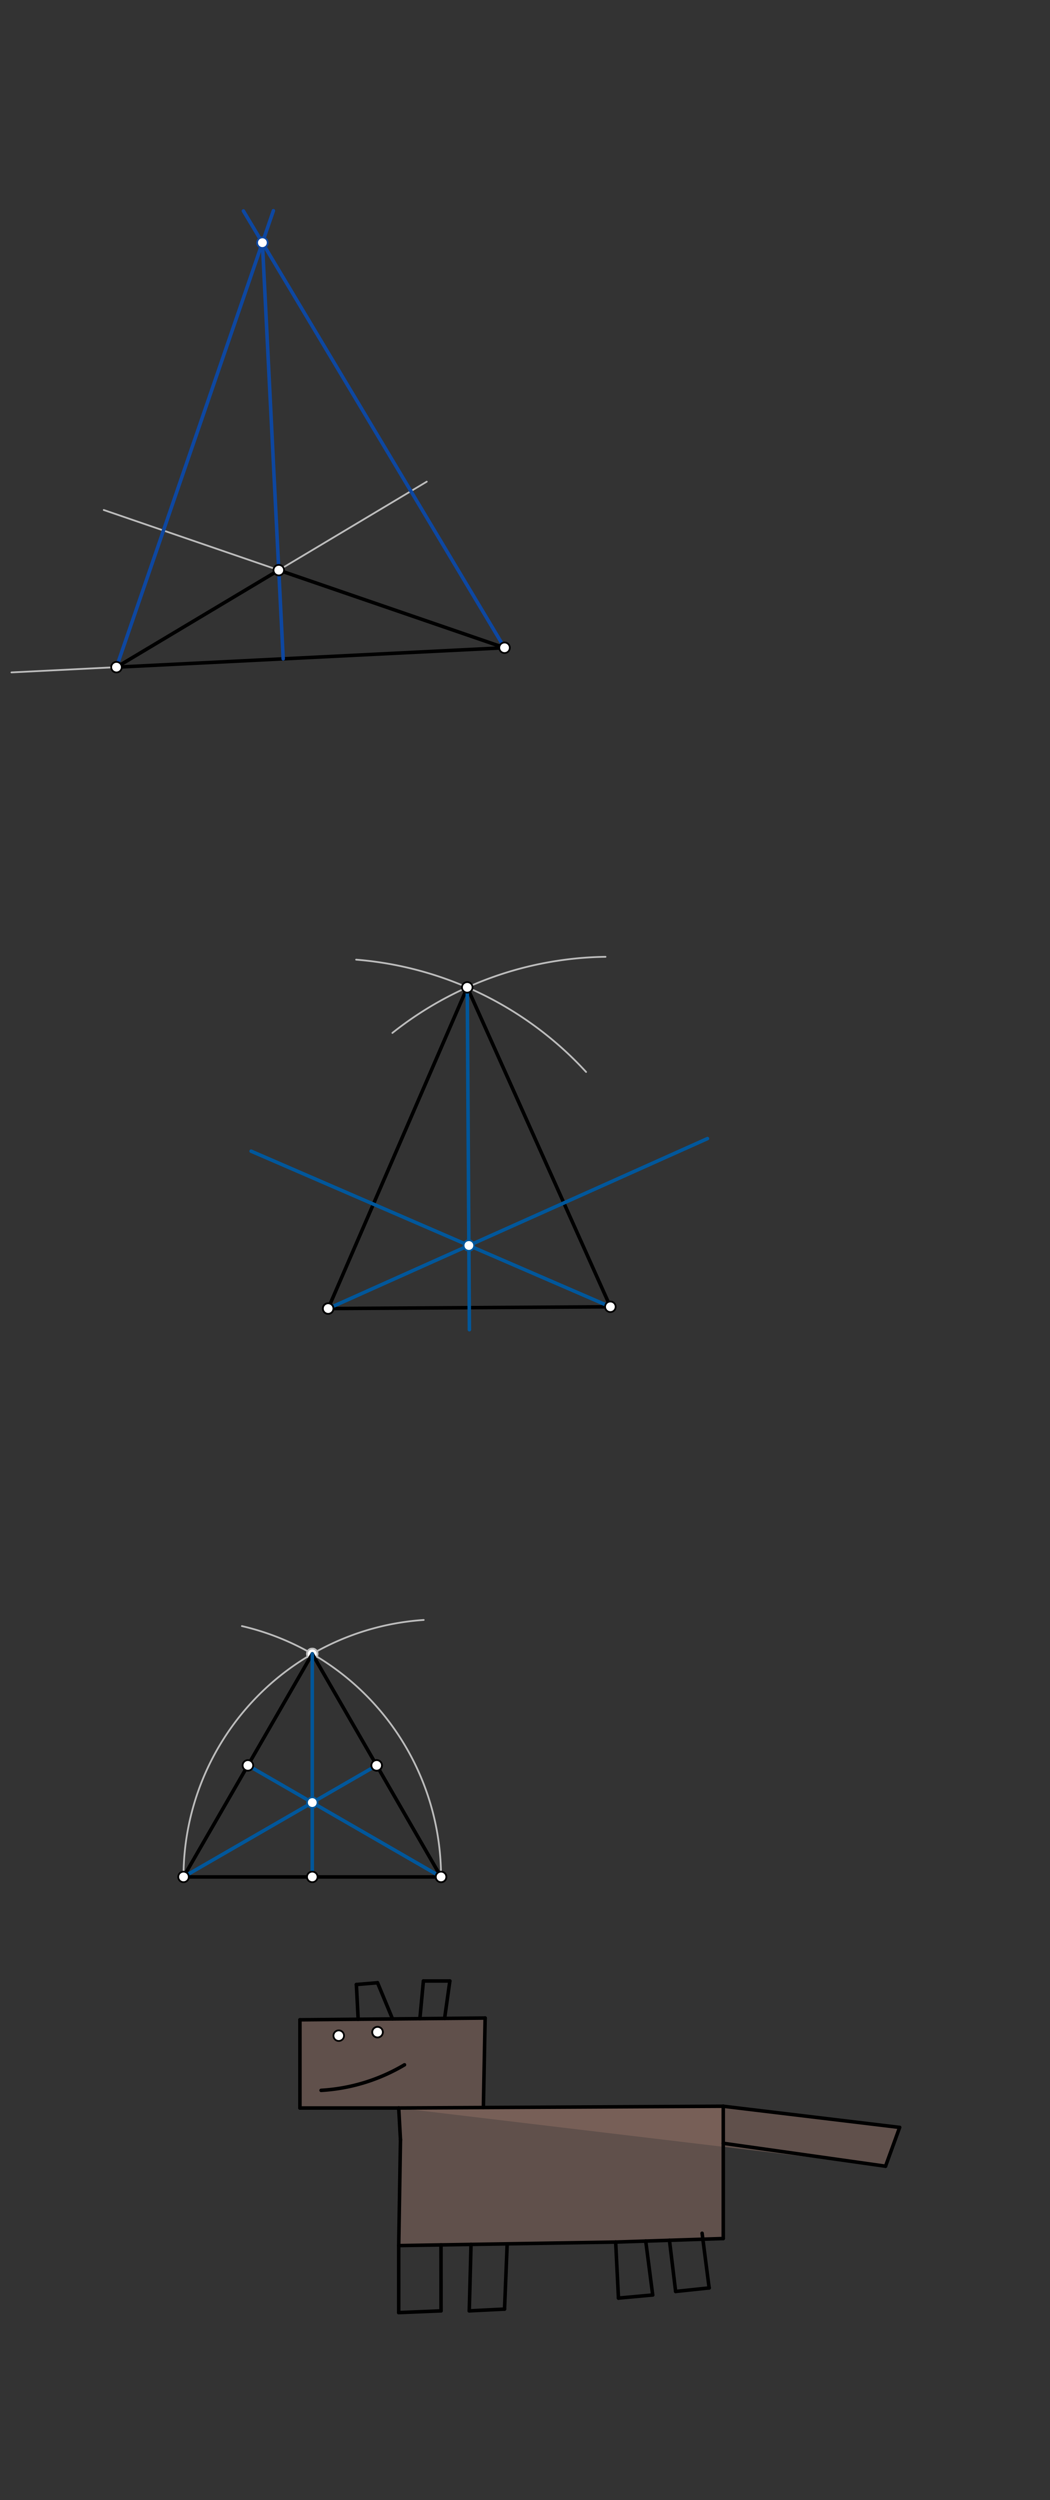 <svg xmlns="http://www.w3.org/2000/svg" class="svg--1it" height="100%" preserveAspectRatio="xMidYMid meet" viewBox="0 0 595.276 1417.323" width="100%"><rect x="0" y="0" width="595.276" height="1417.323" fill="#333333" stroke="none"/><defs><marker id="marker-arrow" markerHeight="16" markerUnits="userSpaceOnUse" markerWidth="24" orient="auto-start-reverse" refX="24" refY="4" viewBox="0 0 24 8"><path d="M 0 0 L 24 4 L 0 8 z" stroke="inherit"></path></marker></defs><g class="aux-layer--1FB"><g class="element--2qn"><line stroke="#BDBDBD" stroke-dasharray="none" stroke-linecap="round" stroke-width="1" x1="158.038" x2="58.824" y1="323.213" y2="289.108"></line></g><g class="element--2qn"><line stroke="#BDBDBD" stroke-dasharray="none" stroke-linecap="round" stroke-width="1" x1="158.038" x2="241.942" y1="323.213" y2="273.052"></line></g><g class="element--2qn"><line stroke="#BDBDBD" stroke-dasharray="none" stroke-linecap="round" stroke-width="1" x1="66.038" x2="6.486" y1="378.213" y2="381.19"></line></g><g class="element--2qn"><line stroke="#BDBDBD" stroke-dasharray="none" stroke-linecap="round" stroke-width="1" x1="158.038" x2="160.551" y1="323.213" y2="373.487"></line></g><g class="element--2qn"><path d="M 332.266 607.686 A 198.425 198.425 0 0 0 201.909 544.023" fill="none" stroke="#BDBDBD" stroke-dasharray="none" stroke-linecap="round" stroke-width="1"></path></g><g class="element--2qn"><path d="M 222.456 585.57 A 198.425 198.425 0 0 1 343.282 542.406" fill="none" stroke="#BDBDBD" stroke-dasharray="none" stroke-linecap="round" stroke-width="1"></path></g><g class="element--2qn"><path d="M 250.038 1064.013 A 146 146 0 0 0 137.151 921.817" fill="none" stroke="#BDBDBD" stroke-dasharray="none" stroke-linecap="round" stroke-width="1"></path></g><g class="element--2qn"><path d="M 104.038 1064.013 A 146 146 0 0 1 240.217 918.343" fill="none" stroke="#BDBDBD" stroke-dasharray="none" stroke-linecap="round" stroke-width="1"></path></g><g class="element--2qn"><circle cx="177.038" cy="937.573" r="3" stroke="#BDBDBD" stroke-width="1" fill="#ffffff"></circle>}</g><g class="element--2qn"><circle cx="177.038" cy="937.573" r="3" stroke="#BDBDBD" stroke-width="1" fill="#ffffff"></circle>}</g></g><g class="main-layer--3Vd"><g class="element--2qn"><g fill="#8D6E63" opacity="0.5"><path d="M 226.038 1195.013 L 410.038 1194.013 L 410.038 1194.013 L 410.038 1269.013 L 226.038 1273.013 L 226.038 1195.013 Z" stroke="none"></path></g></g><g class="element--2qn"><g fill="#8D6E63" opacity="0.5"><path d="M 226.038 1195.013 L 274.036 1194.752 L 274.036 1194.752 L 275.038 1144.013 L 170.038 1145.013 L 170.038 1195.013 L 226.038 1195.013 Z" stroke="none"></path></g></g><g class="element--2qn"><g fill="#8D6E63" opacity="0.5"><path d="M 226.038 1195.013 L 410.038 1194.013 L 410.038 1194.013 L 510.038 1206.013 L 502.038 1228.013 L 226.038 1195.013 Z" stroke="none"></path></g></g><g class="element--2qn"><line stroke="#000000" stroke-dasharray="none" stroke-linecap="round" stroke-width="2" x1="66.038" x2="158.038" y1="378.213" y2="323.213"></line></g><g class="element--2qn"><line stroke="#000000" stroke-dasharray="none" stroke-linecap="round" stroke-width="2" x1="158.038" x2="286.038" y1="323.213" y2="367.213"></line></g><g class="element--2qn"><line stroke="#000000" stroke-dasharray="none" stroke-linecap="round" stroke-width="2" x1="286.038" x2="66.038" y1="367.213" y2="378.213"></line></g><g class="element--2qn"><line stroke="#0D47A1" stroke-dasharray="none" stroke-linecap="round" stroke-width="2" x1="286.038" x2="137.999" y1="367.213" y2="119.584"></line></g><g class="element--2qn"><line stroke="#0D47A1" stroke-dasharray="none" stroke-linecap="round" stroke-width="2" x1="66.038" x2="154.989" y1="378.213" y2="119.446"></line></g><g class="element--2qn"><line stroke="#0D47A1" stroke-dasharray="none" stroke-linecap="round" stroke-width="2" x1="158.038" x2="148.756" y1="323.213" y2="137.578"></line></g><g class="element--2qn"><line stroke="#0D47A1" stroke-dasharray="none" stroke-linecap="round" stroke-width="2" x1="158.038" x2="160.551" y1="323.213" y2="373.487"></line></g><g class="element--2qn"><line stroke="#000000" stroke-dasharray="none" stroke-linecap="round" stroke-width="2" x1="186.038" x2="346.038" y1="741.812" y2="740.812"></line></g><g class="element--2qn"><line stroke="#000000" stroke-dasharray="none" stroke-linecap="round" stroke-width="2" x1="186.038" x2="264.903" y1="741.812" y2="559.733"></line></g><g class="element--2qn"><line stroke="#000000" stroke-dasharray="none" stroke-linecap="round" stroke-width="2" x1="346.038" x2="264.903" y1="740.812" y2="559.733"></line></g><g class="element--2qn"><line stroke="#01579B" stroke-dasharray="none" stroke-linecap="round" stroke-width="2" x1="346.038" x2="142.367" y1="740.812" y2="652.595"></line></g><g class="element--2qn"><line stroke="#01579B" stroke-dasharray="none" stroke-linecap="round" stroke-width="2" x1="186.038" x2="401.086" y1="741.812" y2="645.457"></line></g><g class="element--2qn"><line stroke="#01579B" stroke-dasharray="none" stroke-linecap="round" stroke-width="2" x1="264.903" x2="266.116" y1="559.733" y2="753.793"></line></g><g class="element--2qn"><line stroke="#000000" stroke-dasharray="none" stroke-linecap="round" stroke-width="2" x1="104.038" x2="250.038" y1="1064.013" y2="1064.013"></line></g><g class="element--2qn"><line stroke="#000000" stroke-dasharray="none" stroke-linecap="round" stroke-width="2" x1="104.038" x2="177.038" y1="1064.013" y2="937.573"></line></g><g class="element--2qn"><line stroke="#000000" stroke-dasharray="none" stroke-linecap="round" stroke-width="2" x1="250.038" x2="177.038" y1="1064.013" y2="937.573"></line></g><g class="element--2qn"><line stroke="#01579B" stroke-dasharray="none" stroke-linecap="round" stroke-width="2" x1="140.538" x2="250.038" y1="1000.793" y2="1064.013"></line></g><g class="element--2qn"><line stroke="#01579B" stroke-dasharray="none" stroke-linecap="round" stroke-width="2" x1="213.538" x2="104.038" y1="1000.793" y2="1064.013"></line></g><g class="element--2qn"><line stroke="#01579B" stroke-dasharray="none" stroke-linecap="round" stroke-width="2" x1="177.038" x2="177.038" y1="1064.013" y2="937.573"></line></g><g class="element--2qn"><line stroke="#000000" stroke-dasharray="none" stroke-linecap="round" stroke-width="2" x1="227.038" x2="226.038" y1="1213.013" y2="1273.013"></line></g><g class="element--2qn"><line stroke="#000000" stroke-dasharray="none" stroke-linecap="round" stroke-width="2" x1="226.038" x2="349.038" y1="1273.013" y2="1271.013"></line></g><g class="element--2qn"><line stroke="#000000" stroke-dasharray="none" stroke-linecap="round" stroke-width="2" x1="349.038" x2="410.038" y1="1271.013" y2="1269.013"></line></g><g class="element--2qn"><line stroke="#000000" stroke-dasharray="none" stroke-linecap="round" stroke-width="2" x1="227.038" x2="226.038" y1="1213.013" y2="1195.013"></line></g><g class="element--2qn"><line stroke="#000000" stroke-dasharray="none" stroke-linecap="round" stroke-width="2" x1="410.038" x2="410.038" y1="1269.013" y2="1194.013"></line></g><g class="element--2qn"><line stroke="#000000" stroke-dasharray="none" stroke-linecap="round" stroke-width="2" x1="410.038" x2="226.038" y1="1194.013" y2="1195.013"></line></g><g class="element--2qn"><line stroke="#000000" stroke-dasharray="none" stroke-linecap="round" stroke-width="2" x1="274.036" x2="275.038" y1="1194.752" y2="1144.013"></line></g><g class="element--2qn"><line stroke="#000000" stroke-dasharray="none" stroke-linecap="round" stroke-width="2" x1="275.038" x2="170.038" y1="1144.013" y2="1145.013"></line></g><g class="element--2qn"><line stroke="#000000" stroke-dasharray="none" stroke-linecap="round" stroke-width="2" x1="170.038" x2="170.038" y1="1145.013" y2="1195.013"></line></g><g class="element--2qn"><line stroke="#000000" stroke-dasharray="none" stroke-linecap="round" stroke-width="2" x1="170.038" x2="226.038" y1="1195.013" y2="1195.013"></line></g><g class="element--2qn"><line stroke="#000000" stroke-dasharray="none" stroke-linecap="round" stroke-width="2" x1="203.054" x2="202.038" y1="1144.698" y2="1125.013"></line></g><g class="element--2qn"><line stroke="#000000" stroke-dasharray="none" stroke-linecap="round" stroke-width="2" x1="202.038" x2="214.038" y1="1125.013" y2="1124.013"></line></g><g class="element--2qn"><line stroke="#000000" stroke-dasharray="none" stroke-linecap="round" stroke-width="2" x1="214.038" x2="222.538" y1="1124.013" y2="1144.513"></line></g><g class="element--2qn"><line stroke="#000000" stroke-dasharray="none" stroke-linecap="round" stroke-width="2" x1="238.05" x2="240.038" y1="1144.365" y2="1123.013"></line></g><g class="element--2qn"><line stroke="#000000" stroke-dasharray="none" stroke-linecap="round" stroke-width="2" x1="240.038" x2="255.038" y1="1123.013" y2="1123.013"></line></g><g class="element--2qn"><line stroke="#000000" stroke-dasharray="none" stroke-linecap="round" stroke-width="2" x1="255.038" x2="252.065" y1="1123.013" y2="1144.183"></line></g><g class="element--2qn"><path d="M 182.038 1185.013 A 104.173 104.173 0 0 0 229.32 1170.528" fill="none" stroke="#000000" stroke-dasharray="none" stroke-linecap="round" stroke-width="2"></path></g><g class="element--2qn"><line stroke="#000000" stroke-dasharray="none" stroke-linecap="round" stroke-width="2" x1="226.038" x2="226.038" y1="1273.013" y2="1311.013"></line></g><g class="element--2qn"><line stroke="#000000" stroke-dasharray="none" stroke-linecap="round" stroke-width="2" x1="226.038" x2="250.038" y1="1311.013" y2="1310.013"></line></g><g class="element--2qn"><line stroke="#000000" stroke-dasharray="none" stroke-linecap="round" stroke-width="2" x1="250.038" x2="250.015" y1="1310.013" y2="1272.623"></line></g><g class="element--2qn"><line stroke="#000000" stroke-dasharray="none" stroke-linecap="round" stroke-width="2" x1="267.043" x2="266.038" y1="1272.346" y2="1310.013"></line></g><g class="element--2qn"><line stroke="#000000" stroke-dasharray="none" stroke-linecap="round" stroke-width="2" x1="266.038" x2="286.038" y1="1310.013" y2="1309.013"></line></g><g class="element--2qn"><line stroke="#000000" stroke-dasharray="none" stroke-linecap="round" stroke-width="2" x1="286.038" x2="287.538" y1="1309.013" y2="1272.013"></line></g><g class="element--2qn"><line stroke="#000000" stroke-dasharray="none" stroke-linecap="round" stroke-width="2" x1="349.038" x2="350.626" y1="1271.013" y2="1302.783"></line></g><g class="element--2qn"><line stroke="#000000" stroke-dasharray="none" stroke-linecap="round" stroke-width="2" x1="350.626" x2="370.038" y1="1302.783" y2="1301.013"></line></g><g class="element--2qn"><line stroke="#000000" stroke-dasharray="none" stroke-linecap="round" stroke-width="2" x1="370.038" x2="366.083" y1="1301.013" y2="1270.441"></line></g><g class="element--2qn"><line stroke="#000000" stroke-dasharray="none" stroke-linecap="round" stroke-width="2" x1="379.538" x2="383.038" y1="1270.013" y2="1299.013"></line></g><g class="element--2qn"><line stroke="#000000" stroke-dasharray="none" stroke-linecap="round" stroke-width="2" x1="383.038" x2="402.038" y1="1299.013" y2="1297.013"></line></g><g class="element--2qn"><line stroke="#000000" stroke-dasharray="none" stroke-linecap="round" stroke-width="2" x1="402.038" x2="398.038" y1="1297.013" y2="1266.013"></line></g><g class="element--2qn"><line stroke="#000000" stroke-dasharray="none" stroke-linecap="round" stroke-width="2" x1="410.038" x2="510.038" y1="1194.013" y2="1206.013"></line></g><g class="element--2qn"><line stroke="#000000" stroke-dasharray="none" stroke-linecap="round" stroke-width="2" x1="510.038" x2="502.038" y1="1206.013" y2="1228.013"></line></g><g class="element--2qn"><line stroke="#000000" stroke-dasharray="none" stroke-linecap="round" stroke-width="2" x1="502.038" x2="409.999" y1="1228.013" y2="1215.007"></line></g><g class="element--2qn"><circle cx="158.038" cy="323.213" r="3" stroke="#000000" stroke-width="1" fill="#ffffff"></circle>}</g><g class="element--2qn"><circle cx="286.038" cy="367.213" r="3" stroke="#000000" stroke-width="1" fill="#ffffff"></circle>}</g><g class="element--2qn"><circle cx="66.038" cy="378.213" r="3" stroke="#000000" stroke-width="1" fill="#ffffff"></circle>}</g><g class="element--2qn"><circle cx="148.756" cy="137.578" r="3" stroke="#0D47A1" stroke-width="1" fill="#ffffff"></circle>}</g><g class="element--2qn"><circle cx="186.038" cy="741.812" r="3" stroke="#000000" stroke-width="1" fill="#ffffff"></circle>}</g><g class="element--2qn"><circle cx="186.038" cy="741.812" r="3" stroke="#000000" stroke-width="1" fill="#ffffff"></circle>}</g><g class="element--2qn"><circle cx="346.038" cy="740.812" r="3" stroke="#000000" stroke-width="1" fill="#ffffff"></circle>}</g><g class="element--2qn"><circle cx="264.903" cy="559.733" r="3" stroke="#000000" stroke-width="1" fill="#ffffff"></circle>}</g><g class="element--2qn"><circle cx="265.817" cy="706.066" r="3" stroke="#01579B" stroke-width="1" fill="#ffffff"></circle>}</g><g class="element--2qn"><circle cx="104.038" cy="1064.013" r="3" stroke="#000000" stroke-width="1" fill="#ffffff"></circle>}</g><g class="element--2qn"><circle cx="250.038" cy="1064.013" r="3" stroke="#000000" stroke-width="1" fill="#ffffff"></circle>}</g><g class="element--2qn"><circle cx="250.038" cy="1064.013" r="3" stroke="#000000" stroke-width="1" fill="#ffffff"></circle>}</g><g class="element--2qn"><circle cx="213.538" cy="1000.793" r="3" stroke="#000000" stroke-width="1" fill="#ffffff"></circle>}</g><g class="element--2qn"><circle cx="213.538" cy="1000.793" r="3" stroke="#000000" stroke-width="1" fill="#ffffff"></circle>}</g><g class="element--2qn"><circle cx="140.538" cy="1000.793" r="3" stroke="#000000" stroke-width="1" fill="#ffffff"></circle>}</g><g class="element--2qn"><circle cx="177.038" cy="1064.013" r="3" stroke="#000000" stroke-width="1" fill="#ffffff"></circle>}</g><g class="element--2qn"><circle cx="177.038" cy="1021.866" r="3" stroke="#01579B" stroke-width="1" fill="#ffffff"></circle>}</g><g class="element--2qn"><circle cx="192.038" cy="1154.013" r="3" stroke="#000000" stroke-width="1" fill="#ffffff"></circle>}</g><g class="element--2qn"><circle cx="214.038" cy="1152.013" r="3" stroke="#000000" stroke-width="1" fill="#ffffff"></circle>}</g><g class="element--2qn"><circle cx="214.038" cy="1152.013" r="3" stroke="#000000" stroke-width="1" fill="#ffffff"></circle>}</g></g><g class="snaps-layer--2PT"></g><g class="temp-layer--rAP"></g></svg>